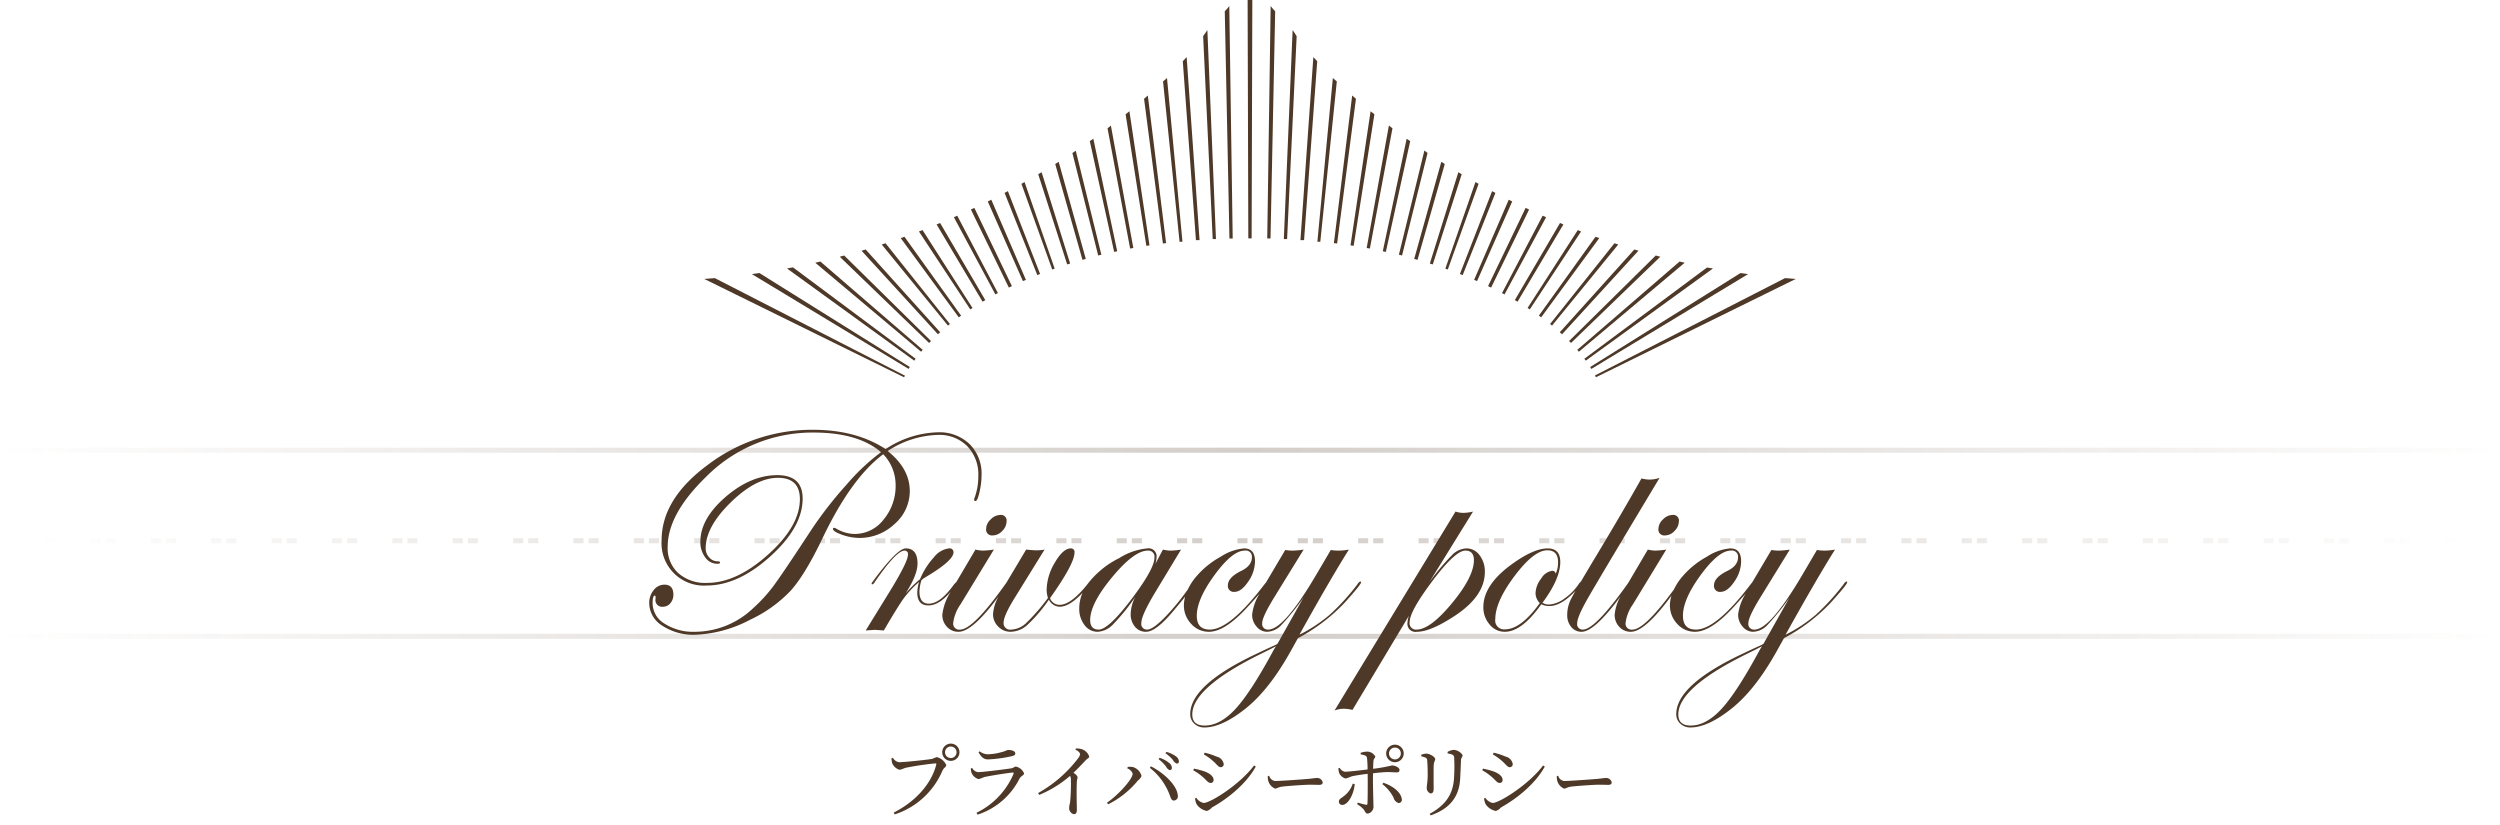 <svg id="pp_ttl.svg" data-name="pp/ttl.svg" xmlns="http://www.w3.org/2000/svg" xmlns:xlink="http://www.w3.org/1999/xlink" width="497" height="164" viewBox="0 0 497 164">
  <defs>
    <style>
      .cls-1 {
        fill: #d3cdc9;
        opacity: 0;
      }

      .cls-2, .cls-3, .cls-4, .cls-5 {
        fill-rule: evenodd;
      }

      .cls-2 {
        fill: url(#linear-gradient);
      }

      .cls-3 {
        fill: url(#linear-gradient-2);
      }

      .cls-4 {
        fill: url(#linear-gradient-3);
      }

      .cls-5 {
        fill: #4e3928;
      }
    </style>
    <linearGradient id="linear-gradient" x1="656" y1="4926.5" x2="1153" y2="4926.5" gradientUnits="userSpaceOnUse">
      <stop offset="0" stop-color="#4e3928" stop-opacity="0"/>
      <stop offset="0.5" stop-color="#4e3928" stop-opacity="0.251"/>
      <stop offset="1" stop-color="#4e3928" stop-opacity="0"/>
    </linearGradient>
    <linearGradient id="linear-gradient-2" x1="662" y1="4907.5" x2="1147" y2="4907.5" xlink:href="#linear-gradient"/>
    <linearGradient id="linear-gradient-3" y1="4889.5" y2="4889.5" xlink:href="#linear-gradient"/>
  </defs>
  <g id="frame">
    <rect id="mask" class="cls-1" width="497" height="164"/>
    <path id="line_bottom" class="cls-2" d="M1153,4926H656v1h497v-1" transform="translate(-656 -4800)"/>
    <path id="line_middle" class="cls-3" d="M904,4907h-2v1h2v-1m3,0h-2v1h2v-1m9,0h-2v1h2v-1m3,0h-2v1h2v-1m9,0h-2v1h2v-1m3,0h-2v1h2v-1m9,0h-2v1h2v-1m3,0h-2v1h2v-1m9,0h-2v1h2v-1m3,0h-2v1h2v-1m9,0h-2v1h2v-1m3,0h-2v1h2v-1m9,0h-2v1h2v-1m3,0h-2v1h2v-1m9,0h-2v1h2v-1m3,0h-2v1h2v-1m9,0h-2v1h2v-1m3,0h-2v1h2v-1m9,0h-2v1h2v-1m3,0h-2v1h2v-1m9,0h-2v1h2v-1m3,0h-2v1h2v-1m9,0h-2v1h2v-1m3,0h-2v1h2v-1m9,0h-2v1h2v-1m3,0h-2v1h2v-1m9,0h-2v1h2v-1m3,0h-2v1h2v-1m9,0h-2v1h2v-1m3,0h-2v1h2v-1m9,0h-2v1h2v-1m3,0h-2v1h2v-1m9,0h-2v1h2v-1m3,0h-2v1h2v-1m9,0h-2v1h2v-1m3,0h-2v1h2v-1m9,0h-2v1h2v-1m3,0h-2v1h2v-1m9,0h-2v1h2v-1m3,0h-2v1h2v-1m9,0h-2v1h2v-1m3,0h-2v1h2v-1m-255,0h-2v1h2v-1m3,0h-2v1h2v-1m-15,0h-2v1h2v-1m3,0h-2v1h2v-1m-15,0h-2v1h2v-1m3,0h-2v1h2v-1m-15,0h-2v1h2v-1m3,0h-2v1h2v-1m-15,0h-2v1h2v-1m3,0h-2v1h2v-1m-15,0h-2v1h2v-1m3,0h-2v1h2v-1m-15,0h-2v1h2v-1m3,0h-2v1h2v-1m-15,0h-2v1h2v-1m3,0h-2v1h2v-1m-15,0h-2v1h2v-1m3,0h-2v1h2v-1m-15,0h-2v1h2v-1m3,0h-2v1h2v-1m-15,0h-2v1h2v-1m3,0h-2v1h2v-1m-15,0h-2v1h2v-1m3,0h-2v1h2v-1m-15,0h-2v1h2v-1m3,0h-2v1h2v-1m-15,0h-2v1h2v-1m3,0h-2v1h2v-1m-15,0h-2v1h2v-1m3,0h-2v1h2v-1m-15,0h-2v1h2v-1m3,0h-2v1h2v-1m-15,0h-2v1h2v-1m3,0h-2v1h2v-1m-15,0h-2v1h2v-1m3,0h-2v1h2v-1m-15,0h-2v1h2v-1m3,0h-2v1h2v-1m-15,0h-2v1h2v-1m3,0h-2v1h2v-1" transform="translate(-656 -4800)"/>
    <path id="line_top" class="cls-4" d="M1153,4889H656v1h497v-1" transform="translate(-656 -4800)"/>
    <path id="umbrella" class="cls-5" d="M838.683,4846.02l10.21,15.49,0.439-.29-9.93-15.48Zm3.513-1.4,9.142,15.36,0.539-.32-8.982-15.33Zm-7.136,2.71,11.538,15.75,0.469-.33-11.258-15.68Zm13.953-5.68,7.545,15.52,0.609-.29-7.465-15.55Zm3.353-1.6,6.987,15.83,0.6-.24-6.886-15.94Zm-21.078,8.56,13.164,16.12,0.389-.32-12.795-16.05Zm14.342-5.43,8.253,15.35,0.5-.27-8.084-15.38Zm-33.175,10.19,25.29,18.33,0.28-.38-24.382-18.17Zm-6.987,1.12,31.169,18.85,0.23-.38-29.892-18.68Zm-9.471.96L835.719,4875l0.2-.31-37.806-19.4Zm26.947-4.41,17.755,17.14,0.38-.39-17.257-17C823.523,4850.89,823.224,4850.96,822.944,4851.04Zm-4.87,1.19,21.038,17.69,0.32-.37-20.34-17.56Zm9.192-2.39,15.19,16.61,0.449-.4-14.811-16.45Zm35.131-15.2,5.758,17.93,0.589-.18-5.669-18.15Zm-6.687,3.71,6.507,16.34,0.549-.22-6.4-16.47Zm31.5-22.16,3.284,31.87h0.578L888,4815.51Zm7.974-9,1.9,40.34h0.648l-1.706-41.56C895.8,4806.34,895.482,4806.76,895.182,4807.19Zm-11.747,12.45,3.743,28.77,0.639-.08-3.633-29.34Zm7.7-7.47,2.615,35.57h0.719l-2.565-36.39Zm-25.36,20.43,5.419,19.06,0.659-.19-5.389-19.3Zm-6.717,3.95,6.118,17.03,0.489-.18-5.988-17.21Zm10.13-6.13,5.13,20.37,0.629-.16-5.09-20.67Zm10.58-7.7,4.122,26.15,0.628-.09-3.992-26.66Zm-3.593,2.79,4.491,23.9,0.639-.11-4.462-24.33Zm-3.523,2.55,4.84,22.02,0.609-.13-4.751-22.38Zm97.658,17.96-10.19,15.49-0.439-.29,9.98-15.48Zm-3.513-1.4-9.112,15.36-0.539-.32,8.982-15.33Zm7.136,2.71-11.548,15.75-0.459-.33,11.258-15.68Zm-13.953-5.68-7.545,15.52-0.609-.29,7.466-15.55Zm-3.353-1.6-6.987,15.83-0.588-.24,6.886-15.94Zm21.078,8.56-13.164,16.12-0.389-.32,12.795-16.05Zm-14.342-5.43-8.263,15.35-0.5-.27,8.074-15.38Zm33.175,10.19-25.29,18.33-0.279-.38,24.382-18.14Zm6.987,1.12-31.169,18.85-0.23-.38,29.889-18.68Zm9.48,0.96L973.269,4875l-0.19-.36,37.791-19.35Zm-26.936-4.41-17.755,17.14-0.379-.39,17.236-17C985.465,4850.89,985.764,4850.96,986.064,4851.04Zm4.85,1.19-21.038,17.69-0.32-.37,20.34-17.56Zm-9.192-2.39-15.19,16.61-0.449-.4,14.811-16.45Zm-35.141-15.2-5.748,17.93-0.589-.18,5.669-18.15Zm6.7,3.71-6.507,16.34-0.549-.22,6.4-16.47Zm-31.528-22.16-3.283,31.87h-0.579l3.074-32.55Zm-7.984-9-1.9,40.34h-0.649l1.746-41.56C913.227,4806.34,913.506,4806.76,913.766,4807.19Zm11.787,12.45-3.743,28.77-0.639-.08,3.633-29.34Zm-7.7-7.47-2.615,35.57h-0.719l2.565-36.39Zm25.36,20.43-5.419,19.06-0.659-.19,5.389-19.3Zm6.717,3.95-6.118,17.03-0.489-.18,5.988-17.21Zm-10.14-6.13-5.07,20.37-0.629-.16,5.07-20.71Zm-10.57-7.7-4.121,26.15-0.629-.09,3.992-26.66Zm3.593,2.79-4.491,23.9-0.638-.11,4.421-24.35Zm3.524,2.55-4.841,22.02-0.609-.13,4.751-22.38ZM904.963,4800l-0.14,47.4h-0.658l-0.14-47.4h0.938Zm-5.479,2.23,0.928,45.19h0.649l-0.679-46.23A6.9,6.9,0,0,1,899.484,4802.23Zm9.122-1.05-0.679,46.23h0.649l0.928-45.19A6.9,6.9,0,0,1,908.606,4801.18Z" transform="translate(-656 -4800)"/>
  </g>
  <path id="プライバシーポリシー" class="cls-5" d="M845.025,4951.26a1.715,1.715,0,1,0-1.713-1.71A1.7,1.7,0,0,0,845.025,4951.26Zm0-2.85a1.145,1.145,0,1,1-1.152,1.14A1.14,1.14,0,0,1,845.025,4948.41Zm-11.509,2.24-0.288.11a4.38,4.38,0,0,0,.144.98,2.286,2.286,0,0,0,1.489,1.3,7.424,7.424,0,0,0,1.12-.39,59.737,59.737,0,0,1,5.971-.89c0.144,0,.24.03,0.176,0.24-0.929,3.68-3.938,7.25-8.468,9.55l0.225,0.35a15.522,15.522,0,0,0,9.491-8.73c0.24-.53.737-0.69,0.737-1.09a2.853,2.853,0,0,0-1.873-1.57,6.792,6.792,0,0,0-.88.35c-0.785.16-5.587,0.67-6.6,0.67A1.65,1.65,0,0,1,833.516,4950.65Zm15.665,3.08a2.187,2.187,0,0,0,1.36,1.16,6.522,6.522,0,0,0,1.089-.4c1.072-.25,4.5-0.8,5.666-0.91,0.208-.01.256,0.07,0.192,0.27a15.162,15.162,0,0,1-7.363,7.73l0.224,0.37a14.252,14.252,0,0,0,8.339-7.18c0.24-.47.9-0.66,0.9-1.01a2.256,2.256,0,0,0-1.617-1.36c-0.3,0-.464.27-0.96,0.35-1.137.18-5.635,0.75-6.579,0.75a1.528,1.528,0,0,1-1.168-.85l-0.273.15A2.935,2.935,0,0,0,849.181,4953.73Zm8.659-3.93c0-.46-0.592-0.7-1.393-0.7-0.32,0-.528.24-1.44,0.45a10.419,10.419,0,0,1-2.657.4,2.7,2.7,0,0,1-1.6-.59l-0.224.19c0.544,0.94,1.024,1.42,1.889,1.42a26.35,26.35,0,0,0,4.722-.64C857.648,4950.22,857.84,4950.06,857.84,4949.8Zm11.951-.72a1.32,1.32,0,0,1,.944.82,1.9,1.9,0,0,1-.416.86,25.909,25.909,0,0,1-7.939,6.9l0.208,0.37a22.462,22.462,0,0,0,6.131-3.78,1.311,1.311,0,0,1,.176.71,40.049,40.049,0,0,1-.144,4.37c-0.064.51-.193,0.85-0.193,1.15a1.235,1.235,0,0,0,.913,1.38c0.416,0,.608-0.26.608-0.88,0-.92-0.1-3.32,0-5.61,0.016-.41.144-0.65,0.144-0.88a1.56,1.56,0,0,0-.832-0.84c1.008-.98,1.809-1.83,2.385-2.45,0.448-.48.752-0.47,0.752-0.82a2.261,2.261,0,0,0-1.473-1.44,3.256,3.256,0,0,0-1.152-.14Zm18.731,4.02a0.42,0.42,0,0,0,.448-0.46,1.263,1.263,0,0,0-.528-0.95,5.711,5.711,0,0,0-1.921-1.04l-0.192.27a7.84,7.84,0,0,1,1.473,1.46A1.42,1.42,0,0,0,888.522,4953.1Zm1.425-1.3a0.394,0.394,0,0,0,.416-0.44,1.287,1.287,0,0,0-.592-1,5.684,5.684,0,0,0-1.889-.88l-0.192.26a7.685,7.685,0,0,1,1.488,1.34A1.453,1.453,0,0,0,889.947,4951.8Zm-8.772,1.99c0,1.12-2.913,4.29-5.106,5.79l0.224,0.32a18.09,18.09,0,0,0,5.938-4.75,1.912,1.912,0,0,0,.705-0.9,2.522,2.522,0,0,0-1.713-1.76,3.6,3.6,0,0,0-1.024-.03l-0.1.29A1.813,1.813,0,0,1,881.175,4953.79Zm8.964,4.27c-0.192-2.05-2.929-4.51-5.33-5.71l-0.225.3a12.312,12.312,0,0,1,3.97,5.45c0.24,0.68.384,1.07,0.864,1.05A0.865,0.865,0,0,0,890.139,4958.06Zm6.883-6.88c0.848,0.7,1.152,1.34,1.68,1.34a0.59,0.59,0,0,0,.577-0.62,1.831,1.831,0,0,0-1.425-1.49,14.172,14.172,0,0,0-2.369-.78l-0.16.35A10.252,10.252,0,0,1,897.022,4951.18Zm-1.729,8.45a2.321,2.321,0,0,1-1.473-1.04l-0.24.15a2.989,2.989,0,0,0,.352,1.21,3.244,3.244,0,0,0,1.969,1.27,2.068,2.068,0,0,0,1.009-.68c3.537-1.98,6.978-4.93,8.739-8.14l-0.336-.23C902.464,4955.98,896.605,4959.63,895.293,4959.63Zm-0.256-5.23c0.8,0.64,1.072,1.25,1.648,1.25a0.562,0.562,0,0,0,.577-0.6c0-.72-0.753-1.29-1.761-1.68a17.528,17.528,0,0,0-2.145-.57l-0.144.33A10.105,10.105,0,0,1,895.037,4954.4Zm13-.1a3.012,3.012,0,0,0,.109.99,2.384,2.384,0,0,0,1.319,1.48c0.435,0,.6-0.28,1.441-0.39,1.02-.14,4.623-0.38,5.52-0.38,0.87,0,1.346.03,1.835,0.03s0.694-.19.694-0.51a1.13,1.13,0,0,0-1.251-.85c-0.34,0-.789.1-1.7,0.18-0.679.06-5.261,0.41-6.539,0.41a1.415,1.415,0,0,1-1.156-1.05Zm25.279-5.68a1.154,1.154,0,0,1,1.169,1.17,1.169,1.169,0,0,1-1.169,1.18,1.182,1.182,0,0,1-1.184-1.18A1.167,1.167,0,0,1,933.311,4948.62Zm0,2.91a1.745,1.745,0,1,0-1.745-1.74A1.745,1.745,0,0,0,933.311,4951.53Zm-8.387,4.26a5.136,5.136,0,0,1-1.809,2.51c-0.592.47-.944,0.56-0.944,1.06a0.632,0.632,0,0,0,.656.66c1.248,0,2.369-2.36,2.481-4.15Zm1.584-5.81c0.8,0.13,1.169.24,1.249,0.7a20.7,20.7,0,0,1,.112,2.29c-1.233.15-3.778,0.45-4.514,0.45a1.476,1.476,0,0,1-1.024-.78l-0.272.11a4.107,4.107,0,0,0,.176.96,1.957,1.957,0,0,0,1.28,1.06,11.942,11.942,0,0,0,1.217-.44c0.816-.17,2.129-0.38,3.153-0.49l0.016,1.28c0,1.36,0,3.89-.064,4.66-0.016.22-.128,0.24-0.32,0.2a12.8,12.8,0,0,1-1.585-.43l-0.144.32a5.174,5.174,0,0,1,1.313,1.06c0.352,0.49.336,0.81,0.848,0.81a1.409,1.409,0,0,0,1.088-1.52c0-.49-0.1-3.76-0.1-5.09,0-.4,0-0.89.016-1.4,1.057-.13,2.273-0.24,2.914-0.24,0.752,0,1.248.06,1.76,0.06,0.416,0,.592-0.14.592-0.5,0-.48-0.9-0.88-1.52-0.88a32.279,32.279,0,0,1-3.73.67c0.016-.65.032-1.24,0.08-1.61,0.032-.47.353-0.51,0.353-0.83a1.837,1.837,0,0,0-1.617-.98,4.466,4.466,0,0,0-1.3.24Zm4.306,5.91a7.867,7.867,0,0,1,2.225,2.69,1.468,1.468,0,0,0,1.008,1.07,0.667,0.667,0,0,0,.609-0.88c-0.224-1.4-1.921-2.58-3.65-3.16Zm15.469-1.12c0.048-.98.128-2.73,0.16-3.67,0.032-.51.321-0.61,0.321-0.98a2.3,2.3,0,0,0-1.793-1.05,3.115,3.115,0,0,0-1.2.41l0.016,0.31a3.349,3.349,0,0,1,.961.25,0.676,0.676,0,0,1,.336.68,33.963,33.963,0,0,1-.032,4.01c-0.208,3.25-1.745,5.38-4.834,7.05l0.192,0.32C944.123,4960.8,946.091,4958.51,946.283,4954.77Zm-6.882-4.15a0.585,0.585,0,0,1,.32.62c0.08,0.61.1,2.21,0.1,2.97-0.016,1.24-.176,1.84-0.176,2.25a1.14,1.14,0,0,0,.752,1.28c0.352,0,.608-0.24.608-0.91,0-.78-0.032-4.1.016-4.8,0.048-.61.288-0.79,0.288-1.12,0-.45-1.12-1.09-1.744-1.09a3.327,3.327,0,0,0-1.025.22v0.31A4.77,4.77,0,0,1,939.4,4950.62Zm15.072,0.56c0.849,0.7,1.153,1.34,1.681,1.34a0.589,0.589,0,0,0,.576-0.62,1.83,1.83,0,0,0-1.424-1.49,14.2,14.2,0,0,0-2.369-.78l-0.161.35A10.169,10.169,0,0,1,954.473,4951.18Zm-1.729,8.45a2.319,2.319,0,0,1-1.472-1.04l-0.24.15a2.989,2.989,0,0,0,.352,1.21,3.238,3.238,0,0,0,1.969,1.27,2.061,2.061,0,0,0,1.008-.68c3.538-1.98,6.979-4.93,8.74-8.14l-0.336-.23C959.915,4955.98,954.057,4959.63,952.744,4959.63Zm-0.256-5.23c0.8,0.64,1.073,1.25,1.649,1.25a0.562,0.562,0,0,0,.576-0.6c0-.72-0.752-1.29-1.76-1.68a17.576,17.576,0,0,0-2.145-.57l-0.144.33A10.1,10.1,0,0,1,952.488,4954.4Zm13-.1a3.012,3.012,0,0,0,.109.99,2.382,2.382,0,0,0,1.319,1.48c0.435,0,.6-0.28,1.441-0.39,1.019-.14,4.622-0.38,5.519-0.38,0.871,0,1.346.03,1.836,0.03s0.693-.19.693-0.51a1.13,1.13,0,0,0-1.251-.85c-0.339,0-.788.1-1.7,0.18-0.68.06-5.261,0.41-6.539,0.41a1.415,1.415,0,0,1-1.156-1.05Z" transform="translate(-656 -4800)"/>
  <path id="text_en" class="cls-5" d="M1019.98,4919.78a35.506,35.506,0,0,1-9.32,7.08l-1.44,2.58q-4.245,7.62-8.88,11.34-4.772,3.84-8.288,3.84a2.84,2.84,0,0,1-2.007-.76,2.5,2.5,0,0,1-.806-1.88q0-5.895,13.561-12.19c0.75-.37,1.86-0.89,3.34-1.55l0.44-.26,5.16-9.17a47.265,47.265,0,0,1-4.42,5.49,4.085,4.085,0,0,1-2.79,1.3,2.693,2.693,0,0,1-2.09-1.02,3.547,3.547,0,0,1-.9-2.4,10.071,10.071,0,0,1,1.51-4.19c-0.63.72-1.43,1.61-2.4,2.68q-4.521,4.935-7.685,4.93a4.658,4.658,0,0,1-3.519-1.56,5.29,5.29,0,0,1-1.467-3.74,6.68,6.68,0,0,1,.316-1.89q-5.26,7.185-8.076,7.19a3.01,3.01,0,0,1-2.3-.98,3.419,3.419,0,0,1-.924-2.44,8.937,8.937,0,0,1,1.193-3.65q-5.214,7.065-7.752,7.07a2.571,2.571,0,0,1-2.068-.95,3.6,3.6,0,0,1-.806-2.42,6.977,6.977,0,0,1,.747-3.12c0.166-.33.47-0.89,0.9-1.65-0.136.14-.28,0.29-0.438,0.45q-2.58,2.565-4.749,2.57a3.62,3.62,0,0,1-1.613-.35q-3.87,5.475-7.271,5.47a3.818,3.818,0,0,1-3-1.45,5.128,5.128,0,0,1-1.246-3.47q0-4.515,5.918-8.7,4.159-2.955,6.855-2.96,2.52,0,2.52,2.7c0,2.24-1.182,4.95-3.545,8.11a2.458,2.458,0,0,0,1.318.35,5.712,5.712,0,0,0,3.081-1.22,10.636,10.636,0,0,0,2.879-2.95,1.589,1.589,0,0,1,.342-0.35q1.215-2.085,3.132-5.26,5.3-8.82,8.935-15.29a6.384,6.384,0,0,0,1.553.23,5.9,5.9,0,0,0,2.051-.35q-12.3,20.475-14.341,24.08t-2.036,4.78a1.081,1.081,0,0,0,1.114,1.31q2.457,0,9-9.24l3.921-6.66a7.34,7.34,0,0,0,1.436.2,17.916,17.916,0,0,0,2.226-.2l-6.65,10.92a8.078,8.078,0,0,0-1.436,3.67,1.191,1.191,0,0,0,1.379,1.31q2.418,0,8.236-7.98a11.594,11.594,0,0,1,1.2-1.98,17.3,17.3,0,0,1,5.361-4.54,10.045,10.045,0,0,1,4.629-1.64c1.448,0,2.168.86,2.168,2.58a7.167,7.167,0,0,1-1.36,4.04c-0.911,1.35-1.814,2.02-2.712,2.02a1.163,1.163,0,0,1-1.319-1.31q0-1.56,2.7-2.88c1.385-.68,2.075-1.58,2.075-2.69a1.215,1.215,0,0,0-1.43-1.32q-2.433,0-5.977,4.83c-2.364,3.23-3.545,5.93-3.545,8.12,0,1.84.86,2.75,2.58,2.75q4.048,0,10.972-9.12a2.328,2.328,0,0,1,.19-0.22l3.84-6.48a8.8,8.8,0,0,0,1.55.12,15.86,15.86,0,0,0,2.11-.2l-5.77,9.37q-2.46,3.99-2.46,5.22a1.113,1.113,0,0,0,1.2,1.31q3.165,0,9.72-11.22l2.7-4.6a9.493,9.493,0,0,0,1.64.12,12.343,12.343,0,0,0,1.96-.2q-3.63,5.76-9.84,16.93a30.415,30.415,0,0,0,6.04-3.99,45.28,45.28,0,0,0,5.52-6.07,1.362,1.362,0,0,1,.52-0.53,0.156,0.156,0,0,1,.18.17C1023.21,4916.07,1022.13,4917.4,1019.98,4919.78Zm-17,10.36q-13.331,6.63-13.331,11.9c0,1.46.821,2.2,2.461,2.2,2.071,0,4.131-1.13,6.182-3.37s4.588-6.18,7.618-11.81l0.38-.59C1005.98,4928.65,1004.87,4929.21,1002.98,4930.14Zm-38.35-16.67a0.68,0.68,0,0,1,.644.59,5.389,5.389,0,0,0,.469-2.28c0-1.59-.713-2.38-2.139-2.38q-2.666,0-6.5,5.1t-3.838,8.58a1.754,1.754,0,0,0,1.933,2.03q3.165,0,6.914-5.22a2.862,2.862,0,0,1-.849-1.93A4.952,4.952,0,0,1,962.4,4915,3.05,3.05,0,0,1,964.63,4913.47Zm22.383-7.03a1.163,1.163,0,0,1-1.319-1.31,2.634,2.634,0,0,1,.909-1.87,2.725,2.725,0,0,1,1.9-.89,1.114,1.114,0,0,1,1.26,1.26,2.745,2.745,0,0,1-.865,1.92A2.573,2.573,0,0,1,987.013,4906.44Zm-49.336,19.16a1.6,1.6,0,0,1-1.875-1.75,4.983,4.983,0,0,1,.293-1.44l-11.221,18.72a7.552,7.552,0,0,0-1.67-.23,5.261,5.261,0,0,0-1.9.35l24.053-39.55a5.045,5.045,0,0,0,1.552.26,9.182,9.182,0,0,0,1.934-.26l-8.7,14.06a45.714,45.714,0,0,1,4.555-5.45,4.252,4.252,0,0,1,2.828-1.29,3.194,3.194,0,0,1,2.607,1.35,5.254,5.254,0,0,1,1.055,3.34q0,4.77-5.948,8.7Q940.4,4925.6,937.677,4925.6Zm9.638-16.14q-2.139,0-7.177,6.89-3.9,5.325-3.9,7.32a1.267,1.267,0,0,0,1.377,1.49q2.7,0,7.046-5.25,4.35-5.265,4.351-8.54C949.015,4910.1,948.448,4909.46,947.315,4909.46Zm-33.281,17.4-1.435,2.58q-4.25,7.62-8.877,11.34-4.776,3.84-8.291,3.84a2.84,2.84,0,0,1-2.007-.76,2.5,2.5,0,0,1-.806-1.88q0-5.895,13.565-12.19c0.742-.37,1.855-0.89,3.339-1.55l0.44-.26,5.156-9.17a46.416,46.416,0,0,1-4.424,5.49,4.07,4.07,0,0,1-2.783,1.3,2.71,2.71,0,0,1-2.095-1.02,3.56,3.56,0,0,1-.893-2.4,10.053,10.053,0,0,1,1.5-4.19c-0.63.72-1.428,1.61-2.4,2.68q-4.516,4.935-7.683,4.93a4.658,4.658,0,0,1-3.518-1.56,5.29,5.29,0,0,1-1.467-3.74,6.682,6.682,0,0,1,.256-1.69c-0.625.79-1.4,1.73-2.326,2.83q-3.461,4.155-5.455,4.16a2.721,2.721,0,0,1-2.2-1.01,3.793,3.793,0,0,1-.851-2.53,7.61,7.61,0,0,1,.938-3.43,40.072,40.072,0,0,1-4.483,5.54,4.572,4.572,0,0,1-3.017,1.43,3.2,3.2,0,0,1-2.608-1.33,5.244,5.244,0,0,1-1.054-3.35,7.713,7.713,0,0,1,.647-3.05c-0.028.03-.051,0.05-0.079,0.08q-2.553,2.67-4.461,2.67a2.491,2.491,0,0,1-2.143-1.4,30.086,30.086,0,0,1-4.248,4.99,5.106,5.106,0,0,1-3.31,1.39,3.377,3.377,0,0,1-2.52-1.04,3.415,3.415,0,0,1-1.025-2.5,8.334,8.334,0,0,1,1.1-3.48q-5.174,7.02-7.956,7.02a3.01,3.01,0,0,1-2.3-.98,3.415,3.415,0,0,1-.924-2.44,10.633,10.633,0,0,1,1.66-4.52c-0.071.08-.137,0.15-0.213,0.23q-2.23,2.475-4.2,2.47-2.231,0-2.231-2.58a8.062,8.062,0,0,1,.352-2.08,20.343,20.343,0,0,0-3,3.19q-1.158,1.59-4,6.45-1.554-.12-1.816-0.12-0.118,0-1.788.12l4.8-7.79q3.6-5.865,3.6-7.27a0.668,0.668,0,0,0-.676-0.82q-1.643,0-5.959,6.31a0.693,0.693,0,0,1-.47.41,0.144,0.144,0,0,1-.117-0.17,0.461,0.461,0,0,1,.117-0.24l0.528-.73q4.519-6.015,6.134-6.02c1.564,0,2.347,1.01,2.347,3.02,0,1.5-.8,3.5-2.4,5.98a23.454,23.454,0,0,1,2.9-2.88,14.768,14.768,0,0,1,2.769-4.36,4.5,4.5,0,0,1,2.973-1.76,0.758,0.758,0,0,1,.908.79q0,1.41-4.072,4.02-0.645.405-1.933,1.2l-0.352.29a7.96,7.96,0,0,0-.41,2.23q0,2.46,1.849,2.46c1.526,0,3.189-1.27,4.99-3.79a5.578,5.578,0,0,1,.486-0.5l3.808-6.46a7.341,7.341,0,0,0,1.435.2,17.913,17.913,0,0,0,2.227-.2l-6.651,10.92a8.085,8.085,0,0,0-1.435,3.67,1.19,1.19,0,0,0,1.379,1.31q2.61,0,9.182-9.3a1.07,1.07,0,0,1,.092-0.15l3.849-6.45c0.956,0.09,1.6.14,1.933,0.14a8.736,8.736,0,0,0,1.729-.14l-6.123,9.9c-1.348,2.22-2.022,3.77-2.022,4.63a1.3,1.3,0,0,0,1.553,1.37,4.576,4.576,0,0,0,2.944-1.31,38.088,38.088,0,0,0,4.322-4.98,5.55,5.55,0,0,1-.264-1.56,10.89,10.89,0,0,1,1.641-5.48c1.093-1.87,2.148-2.81,3.164-2.81a0.7,0.7,0,0,1,.732.85q0,2.205-4.863,9.05a2.011,2.011,0,0,0,1.908,1.32q2.22,0,5.4-3.93a17.875,17.875,0,0,1,6.432-5.35,12.591,12.591,0,0,1,5.625-1.94,1.582,1.582,0,0,1,1.816,1.76,5.126,5.126,0,0,1-.234,1.32l1.494-2.84a7.308,7.308,0,0,0,1.553.2,14.117,14.117,0,0,0,2.051-.2l-5.186,8.58q-2.7,4.515-2.695,5.95a1.119,1.119,0,0,0,1.144,1.37q1.173,0,3.755-2.68a47.483,47.483,0,0,0,4.341-5.31,11.606,11.606,0,0,1,1.19-1.97,17.3,17.3,0,0,1,5.361-4.54,10.045,10.045,0,0,1,4.629-1.64q2.167,0,2.168,2.58a7.18,7.18,0,0,1-1.363,4.04c-0.908,1.35-1.811,2.02-2.709,2.02a1.163,1.163,0,0,1-1.319-1.31q0-1.56,2.695-2.88c1.387-.68,2.081-1.58,2.081-2.69a1.221,1.221,0,0,0-1.436-1.32q-2.432,0-5.977,4.83c-2.363,3.23-3.544,5.93-3.544,8.12,0,1.84.86,2.75,2.58,2.75q4.047,0,10.969-9.12a2.313,2.313,0,0,1,.194-0.22l3.835-6.48a8.924,8.924,0,0,0,1.552.12,15.875,15.875,0,0,0,2.11-.2l-5.772,9.37q-2.46,3.99-2.461,5.22a1.114,1.114,0,0,0,1.2,1.31q3.164,0,9.726-11.22l2.7-4.6a9.538,9.538,0,0,0,1.641.12,12.432,12.432,0,0,0,1.963-.2q-3.633,5.76-9.844,16.93a30.355,30.355,0,0,0,6.043-3.99,44.758,44.758,0,0,0,5.514-6.07,1.4,1.4,0,0,1,.528-0.53,0.154,0.154,0,0,1,.176.17c0,0.3-1.076,1.63-3.226,4.01A35.6,35.6,0,0,1,914.034,4926.86Zm-7.676,3.28q-13.329,6.63-13.33,11.9c0,1.46.821,2.2,2.461,2.2,2.071,0,4.131-1.13,6.182-3.37s4.589-6.18,7.617-11.81l0.381-.59C909.356,4928.65,908.253,4929.21,906.358,4930.14ZM885.5,4910.9a1.222,1.222,0,0,0-1.318-1.44q-2.7,0-7.076,5.27t-4.379,8.53c0,1.27.566,1.9,1.7,1.9q2.021,0,7-6.7Q885.5,4912.94,885.5,4910.9Zm-32.139-4.46a1.163,1.163,0,0,1-1.318-1.31,2.636,2.636,0,0,1,.908-1.87,2.725,2.725,0,0,1,1.9-.89,1.114,1.114,0,0,1,1.26,1.26,2.744,2.744,0,0,1-.864,1.92A2.574,2.574,0,0,1,853.36,4906.44Zm-3.413-6.84a0.255,0.255,0,0,1-.293-0.29,0.861,0.861,0,0,1,.059-0.26,12.4,12.4,0,0,0,.776-4.42,8.1,8.1,0,0,0-2.2-5.93,7.773,7.773,0,0,0-5.8-2.24,19.026,19.026,0,0,0-10.019,3.2q4.393,3.51,4.394,7.97a8.625,8.625,0,0,1-3.015,6.53,10.086,10.086,0,0,1-7.053,2.78,10.389,10.389,0,0,1-3.4-.63c-1.209-.43-1.814-0.82-1.814-1.2a0.23,0.23,0,0,1,.234-0.18,1.155,1.155,0,0,1,.468.18,7.325,7.325,0,0,0,3.658,1.04,7.225,7.225,0,0,0,5.721-2.87,10.382,10.382,0,0,0,2.385-6.86,8.844,8.844,0,0,0-2.461-6.12q-6.358,4.74-12.071,16.7-3.456,7.23-6.328,10.43a26.648,26.648,0,0,1-8.056,5.77,25.471,25.471,0,0,1-10.928,2.99,11.232,11.232,0,0,1-6.533-1.8,5.322,5.322,0,0,1-2.608-4.5,3.935,3.935,0,0,1,.894-2.58,2.68,2.68,0,0,1,2.124-1.08c1.191,0,1.787.66,1.787,1.99a2.537,2.537,0,0,1-.6,1.7,1.864,1.864,0,0,1-1.479.7,1.316,1.316,0,0,1-1.465-1.58c0.019-.43-0.02-0.64-0.117-0.64-0.313,0-.469.51-0.469,1.55a4.747,4.747,0,0,0,2.388,4.04,10.488,10.488,0,0,0,6.02,1.61,16.879,16.879,0,0,0,11.631-4.74,30.419,30.419,0,0,0,3.9-4.25q1.758-2.34,7.675-11.37a78.128,78.128,0,0,1,6.973-8.93,41.751,41.751,0,0,1,6.826-6.42q-4.571-3.9-13.418-3.9a29.753,29.753,0,0,0-21.5,8.94q-7.5,7.32-7.5,13.8a6.716,6.716,0,0,0,2.11,5.21,8.126,8.126,0,0,0,5.713,1.94q5.888,0,12.173-5.66t6.284-10.98c0-2.84-1.455-4.25-4.365-4.25s-6.031,1.62-9.361,4.87-5,6.3-5,9.15a2.552,2.552,0,0,0,.707,1.81,2.186,2.186,0,0,0,1.649.77c0.333,0,.5.08,0.5,0.26,0,0.16-.186.23-0.558,0.23a2.9,2.9,0,0,1-2.382-1.27,5,5,0,0,1-.971-3.12q0-4.56,5.01-8.9,5.01-4.32,10.283-4.33,5.038,0,5.039,4.66,0,5.685-6.416,11.48t-12.656,5.8a8.412,8.412,0,0,1-8.965-8.99q0-8.3,9.361-15.13a34.28,34.28,0,0,1,20.7-6.84q8.613,0,14.473,3.84a19.607,19.607,0,0,1,10.371-3.34,8.631,8.631,0,0,1,6.313,2.34,8.255,8.255,0,0,1,2.388,6.17,15.4,15.4,0,0,1-.4,3.34C850.459,4899,850.2,4899.6,849.947,4899.6Z" transform="translate(-656 -4800)"/>
</svg>
